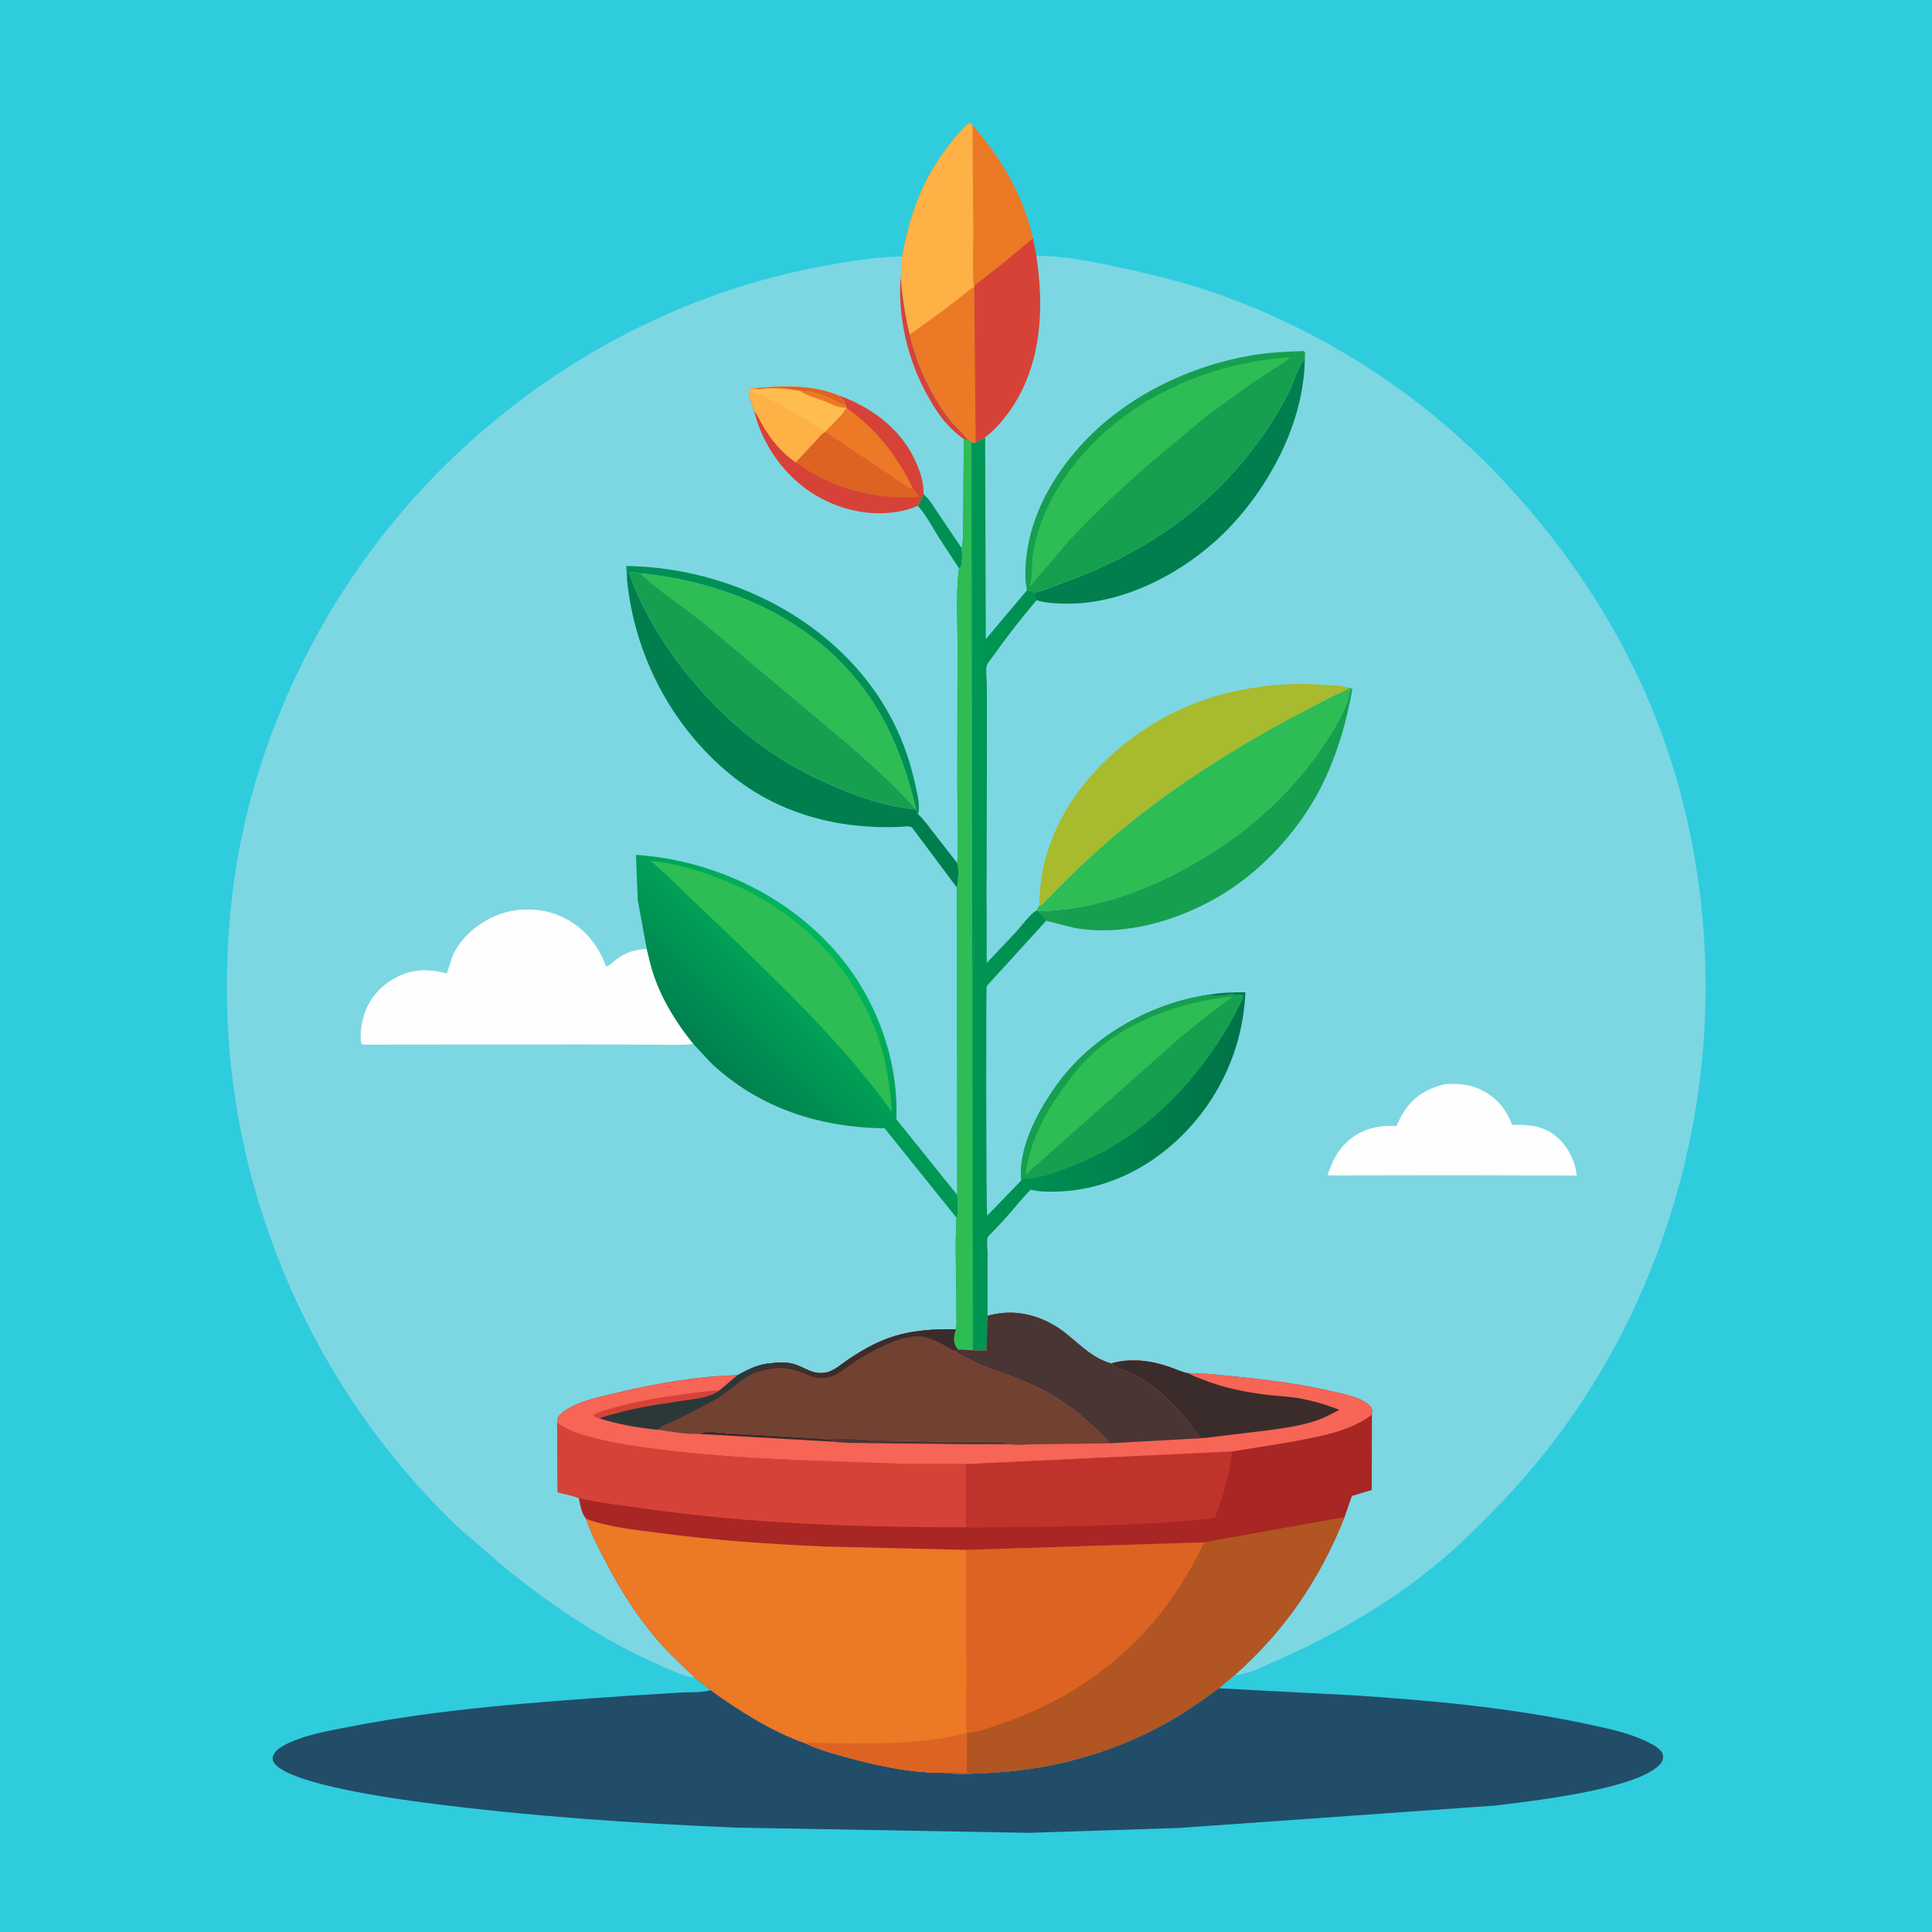 <svg version="1.1" xmlns="http://www.w3.org/2000/svg" style="display: block;" viewBox="0 0 2048 2048" width="1024" height="1024">
<defs>
	<linearGradient id="Gradient1" gradientUnits="userSpaceOnUse" x1="787.558" y1="1157.36" x2="909.693" y2="1034.34">
		<stop class="stop0" offset="0" stop-opacity="1" stop-color="rgb(0,128,79)"/>
		<stop class="stop1" offset="1" stop-opacity="1" stop-color="rgb(0,182,91)"/>
	</linearGradient>
	<linearGradient id="Gradient2" gradientUnits="userSpaceOnUse" x1="1318.98" y1="952.322" x2="1022.88" y2="947.249">
		<stop class="stop0" offset="0" stop-opacity="1" stop-color="rgb(0,115,72)"/>
		<stop class="stop1" offset="1" stop-opacity="1" stop-color="rgb(0,151,84)"/>
	</linearGradient>
</defs>
<path transform="translate(0,0)" fill="rgb(47,204,222)" d="M -0 -0 L 2048 0 L 2048 2048 L -0 2048 L -0 -0 z"/>
<path transform="translate(0,0)" fill="rgb(235,121,37)" d="M 956.428 271.798 C 961.419 242.628 969.849 213.729 983.918 187.56 C 993.278 170.149 1005.07 153.431 1018.45 138.863 C 1020.94 136.153 1024.99 131.167 1028.5 130.099 L 1030.89 132.744 C 1061.64 167.483 1084.5 207.091 1095.03 252.653 L 1098.64 270.965 C 1107.37 328.75 1104.15 390.451 1067.92 439.125 C 1061.31 448.017 1053.3 456.993 1044.28 463.522 C 1041.09 465.33 1037.64 467.79 1034.24 469.065 C 1032.73 469.723 1031.45 469.251 1029.84 469.067 L 1027.12 467.206 C 1019.56 458.079 1010.04 450.091 1003.25 440.462 C 984.729 414.187 971.772 386.024 964.27 354.736 C 959.342 334.281 956.529 314.869 954.68 293.924 L 956.428 271.798 z"/>
<path transform="translate(0,0)" fill="rgb(215,66,56)" d="M 1032.71 305.495 C 1032.94 304.508 1032.86 303.4 1033.38 302.535 C 1034.17 301.232 1037.7 299.102 1039 298.041 L 1060.59 281.051 L 1095.03 252.653 L 1098.64 270.965 C 1107.37 328.75 1104.15 390.451 1067.92 439.125 C 1061.31 448.017 1053.3 456.993 1044.28 463.522 C 1041.09 465.33 1037.64 467.79 1034.24 469.065 L 1032.71 305.495 z"/>
<path transform="translate(0,0)" fill="rgb(254,177,68)" d="M 956.428 271.798 C 961.419 242.628 969.849 213.729 983.918 187.56 C 993.278 170.149 1005.07 153.431 1018.45 138.863 C 1020.94 136.153 1024.99 131.167 1028.5 130.099 L 1030.89 132.744 L 1031.71 247.652 C 1031.81 266.203 1030.37 286.343 1032.41 304.7 C 1028.14 306.152 1024.42 310.037 1020.88 312.821 L 998.953 329.764 L 964.27 354.736 C 959.342 334.281 956.529 314.869 954.68 293.924 L 956.428 271.798 z"/>
<path transform="translate(0,0)" fill="rgb(33,77,105)" d="M 1291.9 1789.66 L 1432.46 1796.99 C 1518.03 1802.48 1604.11 1810.45 1688 1828.76 C 1706.3 1832.75 1725.38 1836.93 1742.51 1844.64 C 1748.15 1847.17 1754.61 1850.23 1759.12 1854.54 C 1761.52 1856.83 1763.13 1859.17 1762.91 1862.65 C 1762.6 1867.82 1759.69 1870.7 1755.84 1873.77 C 1725.53 1897.87 1623.24 1909.31 1584 1914.06 L 1249.2 1937.75 L 1090.46 1942.89 L 780.5 1937.35 C 670.285 1932.79 559.817 1925.23 450.397 1910.93 C 420.131 1906.97 308.503 1891.78 291.109 1869.45 C 289.482 1867.36 288.624 1865.47 289.149 1862.75 C 290.281 1856.9 295.826 1853 300.703 1850.33 C 321.323 1839.06 348.762 1834.68 371.598 1830.23 C 468.388 1811.35 567.601 1804.41 665.861 1797.58 L 722.235 1794.17 C 732.034 1793.63 743.971 1794.42 753.312 1791.65 C 783.55 1813.43 818.234 1835.6 853.656 1847.9 C 866.672 1854.38 881.885 1858.48 895.902 1862.34 C 928.865 1871.43 965.125 1879.46 999.541 1879.13 L 1000.17 1879.24 C 1016.71 1881.53 1035.23 1879.99 1051.91 1879.09 C 1116.13 1875.63 1179.25 1858.07 1235.56 1826.88 C 1255.27 1815.96 1273.78 1803 1291.9 1789.66 z"/>
<path transform="translate(0,0)" fill="rgb(124,215,227)" d="M 956.428 271.798 L 954.68 293.924 C 956.529 314.869 959.342 334.281 964.27 354.736 C 971.772 386.024 984.729 414.187 1003.25 440.462 C 1010.04 450.091 1019.56 458.079 1027.12 467.206 L 1021.66 465.533 L 1021.12 547.503 C 1020.97 558.462 1021.63 570.448 1019.52 581.196 C 1020.1 587.162 1020.28 595.322 1018.49 601.078 L 1016.62 602.587 C 1013.12 628.406 1015.11 656.946 1015.01 683.028 L 1014.82 833.704 C 1014.88 860.514 1016.35 888.177 1014.73 914.893 C 1017.29 921.749 1015.46 933.677 1014.46 941.006 L 1014.77 1266.8 C 1015.56 1271.94 1016.49 1286.54 1013.88 1290.81 C 1012.42 1318.1 1013.52 1345.88 1013.74 1373.21 L 1013.91 1395.49 C 1013.94 1399.92 1014.43 1404.96 1013.06 1409.22 C 989.23 1408.59 964.562 1410.33 941.942 1418.44 C 927.138 1423.75 913.714 1431.5 900.618 1440.12 C 893.365 1444.89 884.212 1453.34 875.79 1454.93 C 860.981 1457.72 853.766 1449.37 840.866 1445.83 C 832.906 1443.64 823.875 1444.28 815.78 1445.28 C 803.205 1446.29 792.688 1451.9 781.787 1457.79 C 737.353 1458.9 691.122 1467.3 648 1477.85 C 631.178 1481.96 606.224 1487.07 593.677 1499.68 C 590.741 1502.63 590.893 1504.56 590.567 1508.48 L 591.198 1581.7 C 598.404 1584.07 606.769 1584.99 613.57 1588.01 C 615.254 1595.82 616.164 1603.74 621.338 1610.1 C 626.663 1626.2 634.332 1640.61 642.162 1655.59 C 658.342 1686.55 676.232 1714.99 699.423 1741.27 C 711.074 1754.47 724.156 1766.51 736.921 1778.62 C 725.169 1777.37 712.098 1770.64 701.166 1765.94 C 638.509 1739.03 581.264 1699.79 528.872 1656.5 L 484.802 1618.11 C 334.668 1474.9 245.208 1273.18 240.768 1065.63 C 239.561 1009.23 243.48 952.226 254.276 896.784 C 282.364 752.544 354.563 615.123 456.168 509.162 C 565.417 395.229 708.105 314.261 863.282 283.833 C 893.894 277.83 925.188 272.449 956.428 271.798 z"/>
<path transform="translate(0,0)" fill="rgb(215,66,56)" d="M 954.68 293.924 C 956.529 314.869 959.342 334.281 964.27 354.736 C 971.772 386.024 984.729 414.187 1003.25 440.462 C 1010.04 450.091 1019.56 458.079 1027.12 467.206 L 1021.66 465.533 C 1014.41 460.188 1007.63 454.046 1001.76 447.21 C 993.895 438.062 987.406 427.122 981.696 416.528 C 961.827 379.663 951.719 335.844 954.68 293.924 z"/>
<path transform="translate(0,0)" fill="rgb(0,144,84)" d="M 978.987 523.918 C 985.172 528.939 989.425 536.609 993.858 543.155 L 1019.52 581.196 C 1020.1 587.162 1020.28 595.322 1018.49 601.078 L 1016.62 602.587 L 995.257 569.862 C 988.17 558.512 981.76 546.063 972.827 536.068 L 978.987 523.918 z"/>
<path transform="translate(0,0)" fill="rgb(0,144,84)" d="M 664.579 613.513 L 663.937 599.983 C 750.437 601.121 838.048 635.929 898.716 698.221 C 934.029 734.48 957.783 777.557 969.13 826.91 C 971.302 836.357 974.51 848.791 974.043 858.5 C 973.963 860.174 973.596 861.392 973.087 862.977 C 972.141 861.47 971.722 859.761 971.171 858.076 L 970.891 857.347 C 958.538 806.528 941.219 761.111 907.757 720.248 C 851.727 651.824 765.188 616.273 678.935 607.77 C 675.561 606.853 672.483 606.41 669 606.146 L 667.031 607.874 L 665.408 607.561 L 664.579 613.513 z"/>
<path transform="translate(0,0)" fill="rgb(0,126,78)" d="M 664.579 613.513 L 665.408 607.561 L 667.031 607.874 C 681.162 647.724 704.125 685.255 730.938 717.796 C 768.413 763.276 811.592 799.398 865 824.876 C 897.56 840.408 935.036 855.031 971.171 858.076 C 971.722 859.761 972.141 861.47 973.087 862.977 C 978.955 868.133 983.632 875.081 988.452 881.214 L 1014.73 914.893 C 1017.29 921.749 1015.46 933.677 1014.46 941.006 L 967.021 877.548 C 965.352 874.901 956.547 876.426 953.207 876.564 C 888.464 879.238 824.899 862.534 774.212 820.991 C 711.641 769.709 672.272 693.977 664.579 613.513 z"/>
<path transform="translate(0,0)" fill="rgb(46,188,84)" d="M 678.935 607.77 C 765.188 616.273 851.727 651.824 907.757 720.248 C 941.219 761.111 958.538 806.528 970.891 857.347 C 969.249 856.424 969.735 856.893 968.63 855.613 C 948.948 832.803 925.053 812.152 902.716 791.946 L 745.109 659.701 C 723.331 642.33 699.093 626.914 678.935 607.77 z"/>
<path transform="translate(0,0)" fill="rgb(215,66,56)" d="M 800.2 411.538 C 828.415 408.909 861.077 407.721 887.626 418.732 C 921.429 430.309 952.94 452.839 968.842 485.496 C 974.78 497.691 979.337 510.242 978.987 523.918 L 972.827 536.068 C 968.605 538.418 963.493 539.827 958.812 540.965 C 926.322 548.859 891.624 541.45 863.427 524.309 C 831.969 505.184 808.039 471.513 799.475 435.786 L 799.394 435.711 C 797.653 430.483 792.095 416.827 794.035 412.216 L 800.2 411.538 z"/>
<path transform="translate(0,0)" fill="rgb(235,121,37)" d="M 897.135 432.051 C 928.596 454.548 951.023 483.185 967.791 517.83 C 964.095 518.233 961.402 516.033 958.381 514.171 L 933.053 496.939 L 874.914 458.054 L 875.019 457.318 C 881.67 449.66 892.622 440.977 897.135 432.051 z"/>
<path transform="translate(0,0)" fill="rgb(221,99,35)" d="M 874.914 458.054 L 933.053 496.939 L 958.381 514.171 C 961.402 516.033 964.095 518.233 967.791 517.83 L 974.663 526.931 C 928.15 530.042 881.34 517.938 843.47 490.166 L 864.629 467.692 C 867.573 464.501 870.792 459.598 874.914 458.054 z"/>
<path transform="translate(0,0)" fill="rgb(254,177,68)" d="M 800.2 411.538 C 828.415 408.909 861.077 407.721 887.626 418.732 C 892.235 422.231 895.313 424.836 896.643 430.656 L 897.135 432.051 C 892.622 440.977 881.67 449.66 875.019 457.318 L 874.914 458.054 C 870.792 459.598 867.573 464.501 864.629 467.692 L 843.47 490.166 C 828.564 479.948 818.091 467.031 808.87 451.697 C 805.821 446.627 803.754 441.219 800.07 436.523 L 799.475 435.786 L 799.394 435.711 C 797.653 430.483 792.095 416.827 794.035 412.216 L 800.2 411.538 z"/>
<path transform="translate(0,0)" fill="rgb(254,189,78)" d="M 800.2 411.538 C 828.415 408.909 861.077 407.721 887.626 418.732 C 892.235 422.231 895.313 424.836 896.643 430.656 L 897.135 432.051 C 892.622 440.977 881.67 449.66 875.019 457.318 C 869.348 456.028 860.99 448.865 855.803 445.745 C 836.384 434.063 814.481 420.346 792.576 414.383 C 796.059 413.131 799.292 413.648 802.817 412.913 L 803.955 412.623 L 800.2 411.538 z"/>
<path transform="translate(0,0)" fill="rgb(235,121,37)" d="M 847.629 414.18 C 864.775 414.237 881.904 422.494 896.643 430.656 L 897.135 432.051 C 889.181 433.092 879.409 427.293 871.996 424.5 C 863.526 421.309 855.183 419.394 847.629 414.18 z"/>
<path transform="translate(0,0)" fill="rgb(221,99,35)" d="M 800.2 411.538 C 828.415 408.909 861.077 407.721 887.626 418.732 C 892.235 422.231 895.313 424.836 896.643 430.656 C 881.904 422.494 864.775 414.237 847.629 414.18 C 834.286 411.919 817.361 410.188 803.955 412.623 L 800.2 411.538 z"/>
<path transform="translate(0,0)" fill="rgb(23,159,80)" d="M 667.031 607.874 L 669 606.146 C 672.483 606.41 675.561 606.853 678.935 607.77 C 699.093 626.914 723.331 642.33 745.109 659.701 L 902.716 791.946 C 925.053 812.152 948.948 832.803 968.63 855.613 C 969.735 856.893 969.249 856.424 970.891 857.347 L 971.171 858.076 C 935.036 855.031 897.56 840.408 865 824.876 C 811.592 799.398 768.413 763.276 730.938 717.796 C 704.125 685.255 681.162 647.724 667.031 607.874 z"/>
<path transform="translate(0,0)" fill="rgb(254,254,254)" d="M 735.106 1106.74 L 734.136 1106.85 C 719.887 1108.07 704.635 1107.41 690.302 1107.36 L 618.367 1107.13 L 387.691 1107.33 C 385.027 1107.34 384.879 1107.67 382.92 1106 C 381.494 1097.65 382.705 1089.13 384.59 1080.94 C 388.746 1062.87 400.222 1047.74 416.1 1038.26 C 435.012 1026.98 452.946 1026.4 473.663 1031.91 L 479.457 1014.09 C 487.92 993.716 507.284 978.087 527.295 969.993 C 547.56 961.796 573.708 962.104 593.705 970.964 C 617.454 981.486 633.19 999.704 642.238 1023.8 L 642.671 1024.98 C 646.389 1023.11 649.661 1019.82 652.982 1017.29 C 663.228 1009.49 672.911 1006.6 685.561 1005.81 C 687.913 1015.37 690.004 1025.21 693.263 1034.5 C 702.681 1061.35 717.273 1084.75 735.106 1106.74 z"/>
<path transform="translate(0,0)" fill="url(#Gradient1)" d="M 685.561 1005.81 L 676.061 954.174 L 674.131 906.166 C 754.655 911.738 832.866 947.886 886.297 1009.03 C 928.072 1056.84 952.833 1122.68 950.136 1186.39 L 1014.77 1266.8 C 1015.56 1271.94 1016.49 1286.54 1013.88 1290.81 L 937.709 1196.01 L 932.378 1195.97 C 868.185 1194.27 807.528 1174.87 758.911 1131.57 C 750.361 1123.95 742.996 1115.02 735.106 1106.74 C 717.273 1084.75 702.681 1061.35 693.263 1034.5 C 690.004 1025.21 687.913 1015.37 685.561 1005.81 z"/>
<path transform="translate(0,0)" fill="rgb(46,188,84)" d="M 689.555 912.645 C 706.531 913.64 723.32 918.092 739.507 923.108 C 782.346 936.381 821.482 957.36 855.233 987.091 C 891.759 1019.27 920.353 1063.32 934.213 1110 C 940.74 1131.98 943.854 1155.59 945.362 1178.41 C 895.227 1108.84 833.803 1049.9 772.365 990.513 L 731.739 951.952 C 717.858 938.523 704.486 924.947 689.555 912.645 z"/>
<path transform="translate(0,0)" fill="rgb(124,215,227)" d="M 1098.64 270.965 C 1132.3 271.565 1166.2 278.919 1198.95 286.186 C 1229.12 292.878 1258.92 300.575 1288.14 310.702 C 1399.86 349.423 1503.12 415.59 1585.17 500.71 C 1649.81 567.769 1703.36 644.132 1741.72 729.163 C 1789.07 834.128 1810.55 950.862 1807.77 1065.64 C 1803.84 1228.12 1749.34 1390.92 1651.96 1521.36 C 1621.61 1562.01 1587.38 1598.7 1550.64 1633.58 C 1493.71 1687.61 1422.4 1730.1 1350.67 1761.36 C 1338.67 1766.59 1321.83 1775.38 1308.83 1775.54 L 1291.9 1789.66 C 1273.78 1803 1255.27 1815.96 1235.56 1826.88 C 1179.25 1858.07 1116.13 1875.63 1051.91 1879.09 C 1035.23 1879.99 1016.71 1881.53 1000.17 1879.24 L 999.541 1879.13 C 965.125 1879.46 928.865 1871.43 895.902 1862.34 C 881.885 1858.48 866.672 1854.38 853.656 1847.9 C 818.234 1835.6 783.55 1813.43 753.312 1791.65 L 736.921 1778.62 C 724.156 1766.51 711.074 1754.47 699.423 1741.27 C 676.232 1714.99 658.342 1686.55 642.162 1655.59 C 634.332 1640.61 626.663 1626.2 621.338 1610.1 C 616.164 1603.74 615.254 1595.82 613.57 1588.01 C 606.769 1584.99 598.404 1584.07 591.198 1581.7 L 590.567 1508.48 C 590.893 1504.56 590.741 1502.63 593.677 1499.68 C 606.224 1487.07 631.178 1481.96 648 1477.85 C 691.122 1467.3 737.353 1458.9 781.787 1457.79 C 792.688 1451.9 803.205 1446.29 815.78 1445.28 C 823.875 1444.28 832.906 1443.64 840.866 1445.83 C 853.766 1449.37 860.981 1457.72 875.79 1454.93 C 884.212 1453.34 893.365 1444.89 900.618 1440.12 C 913.714 1431.5 927.138 1423.75 941.942 1418.44 C 964.562 1410.33 989.23 1408.59 1013.06 1409.22 C 1014.43 1404.96 1013.94 1399.92 1013.91 1395.49 L 1013.74 1373.21 C 1013.52 1345.88 1012.42 1318.1 1013.88 1290.81 C 1016.49 1286.54 1015.56 1271.94 1014.77 1266.8 L 1014.46 941.006 C 1015.46 933.677 1017.29 921.749 1014.73 914.893 C 1016.35 888.177 1014.88 860.514 1014.82 833.704 L 1015.01 683.028 C 1015.11 656.946 1013.12 628.406 1016.62 602.587 L 1018.49 601.078 C 1020.28 595.322 1020.1 587.162 1019.52 581.196 C 1021.63 570.448 1020.97 558.462 1021.12 547.503 L 1021.66 465.533 L 1027.12 467.206 L 1029.84 469.067 C 1031.45 469.251 1032.73 469.723 1034.24 469.065 C 1037.64 467.79 1041.09 465.33 1044.28 463.522 C 1053.3 456.993 1061.31 448.017 1067.92 439.125 C 1104.15 390.451 1107.37 328.75 1098.64 270.965 z"/>
<path transform="translate(0,0)" fill="rgb(0,126,78)" d="M 1383.13 379.79 C 1382.81 447.41 1344.89 518.128 1297.65 564.882 C 1255.41 606.672 1191.69 640.416 1131.04 639.91 C 1120.72 639.824 1108.73 639.404 1098.83 636.26 C 1098.35 635.486 1098.69 635.883 1097.51 635.169 L 1096.5 634.569 C 1095.86 631.563 1096 631.048 1096.97 628.112 C 1103.02 627.151 1109.22 624.377 1114.96 622.293 L 1143.34 611.633 C 1225.89 579.124 1294.22 528.328 1343.72 454.237 C 1352.49 441.112 1360.56 427.455 1367.3 413.173 C 1372.19 402.808 1375.79 389.575 1382.61 380.465 L 1383.13 379.79 z"/>
<path transform="translate(0,0)" fill="rgb(23,159,80)" d="M 1100.2 965.813 C 1163.88 965.088 1225.74 940.283 1279.25 907.408 C 1324.94 879.338 1365.41 842.855 1396.63 799.211 C 1408.54 782.572 1419.47 765.128 1427.26 746.141 C 1429.08 741.713 1429.26 736.933 1430.79 732.5 C 1431.46 730.539 1431.92 730.841 1433.62 730.163 C 1427.36 765.986 1416.6 802.578 1400.01 835.022 C 1379.18 875.726 1346.33 913.325 1308.85 939.524 C 1261.91 972.343 1196.19 993.952 1138.64 983.567 L 1109 976.015 C 1107.35 972.122 1103.17 968.799 1100.2 965.813 z"/>
<path transform="translate(0,0)" fill="rgb(254,254,254)" d="M 1532.33 1149.24 C 1545.93 1148.41 1557.74 1149.31 1570.21 1155.31 C 1585.86 1162.83 1597.18 1176.28 1602.89 1192.52 C 1619.06 1191.84 1635.02 1193.09 1648.18 1203.5 C 1661.51 1214.04 1669.55 1229.43 1671.45 1246.18 L 1548.42 1245.78 L 1407.16 1246.03 C 1412.23 1231.07 1417.42 1219.73 1429.5 1209.06 C 1443.76 1196.46 1461.83 1192.5 1480.34 1193.64 C 1482.74 1187.87 1485.57 1182.42 1489 1177.2 C 1499.08 1161.85 1514.67 1152.93 1532.33 1149.24 z"/>
<path transform="translate(0,0)" fill="rgb(168,186,46)" d="M 1101.55 960.057 C 1102.11 943.431 1103.59 927.422 1107.92 911.312 C 1125.38 846.289 1174.07 794.455 1231.57 761.969 C 1281.84 733.562 1343.03 721.991 1400.28 725.697 C 1410.09 726.332 1421.43 726.447 1430.87 729.074 L 1429.63 729.861 C 1423.98 733.372 1417.2 735.759 1411.23 738.82 L 1363.65 763.676 C 1306.92 794.741 1252.13 829.191 1201.49 869.489 C 1174.73 890.775 1149.75 913.458 1125.58 937.627 L 1109.25 954.276 C 1107.21 956.38 1104.97 959.608 1102.15 960.301 L 1101.55 960.057 z"/>
<path transform="translate(0,0)" fill="rgb(46,188,84)" d="M 1430.87 729.074 L 1433.62 730.163 C 1431.92 730.841 1431.46 730.539 1430.79 732.5 C 1429.26 736.933 1429.08 741.713 1427.26 746.141 C 1419.47 765.128 1408.54 782.572 1396.63 799.211 C 1365.41 842.855 1324.94 879.338 1279.25 907.408 C 1225.74 940.283 1163.88 965.088 1100.2 965.813 L 1098.61 965.227 L 1101.55 960.057 L 1102.15 960.301 C 1104.97 959.608 1107.21 956.38 1109.25 954.276 L 1125.58 937.627 C 1149.75 913.458 1174.73 890.775 1201.49 869.489 C 1252.13 829.191 1306.92 794.741 1363.65 763.676 L 1411.23 738.82 C 1417.2 735.759 1423.98 733.372 1429.63 729.861 L 1430.87 729.074 z"/>
<path transform="translate(0,0)" fill="rgb(23,159,80)" d="M 1088.27 626.133 C 1088.68 622.61 1087.2 618.813 1087.05 615.168 C 1084.81 559.403 1111.83 507.994 1149.28 468.231 C 1194.87 419.826 1261.14 387.806 1326.37 376.751 C 1344.94 373.603 1363.22 372.638 1382 372.125 L 1383.39 373.5 L 1383.13 379.79 L 1382.61 380.465 C 1375.79 389.575 1372.19 402.808 1367.3 413.173 C 1360.56 427.455 1352.49 441.112 1343.72 454.237 C 1294.22 528.328 1225.89 579.124 1143.34 611.633 L 1114.96 622.293 C 1109.22 624.377 1103.02 627.151 1096.97 628.112 C 1093.95 626.886 1091.62 625.755 1088.27 626.133 z"/>
<path transform="translate(0,0)" fill="rgb(46,188,84)" d="M 1358.22 379.5 C 1361.11 379.217 1363.92 378.869 1366.82 379.112 C 1365.4 381.838 1359.73 384.851 1357 386.662 L 1326 407.023 L 1279 441.07 L 1220.17 490.126 C 1189.85 516.61 1160.41 543.897 1133.08 573.5 L 1095.34 617.396 C 1094.08 618.959 1093.02 621.158 1091.02 621.5 C 1094.99 612.746 1093.29 599.78 1094.58 590.193 C 1099.83 551.321 1118.91 516.334 1143.74 486.417 C 1196.07 423.347 1277.56 386.798 1358.22 379.5 z"/>
<path transform="translate(0,0)" fill="url(#Gradient2)" d="M 1044.28 463.522 L 1045 677.496 L 1088.27 626.133 C 1091.62 625.755 1093.95 626.886 1096.97 628.112 C 1096 631.048 1095.86 631.563 1096.5 634.569 L 1097.51 635.169 C 1098.69 635.883 1098.35 635.486 1098.83 636.26 C 1082.94 655.019 1067.35 674.705 1053.27 694.875 C 1051.42 697.53 1046.76 702.711 1046.05 705.53 C 1044.7 710.949 1046.08 721.005 1046.09 726.818 L 1046.17 794.64 L 1045.81 944.436 L 1045.97 1020.78 L 1076.96 988 C 1082.78 981.603 1091.3 969.422 1098.61 965.227 L 1100.2 965.813 C 1103.17 968.799 1107.35 972.122 1109 976.015 L 1064.28 1025.21 L 1050.5 1040.26 C 1049.32 1041.61 1046.58 1044.17 1045.97 1045.66 C 1045.1 1047.76 1045.35 1265.2 1046.33 1287.68 L 1046.38 1288.76 L 1082.63 1251.23 C 1079.01 1214.93 1102.63 1173.26 1123.69 1145.39 C 1160.35 1096.9 1221.92 1062.88 1281.8 1054.38 C 1294.62 1052.22 1307.18 1051.86 1320.14 1051.91 C 1317.72 1112.41 1290.92 1169.33 1246.16 1210.19 C 1207.27 1245.69 1157.65 1265.9 1104.77 1262.98 C 1100.58 1262.75 1096.56 1262.11 1092.47 1261.19 C 1082.2 1271.52 1073.17 1283.49 1063.23 1294.21 L 1051.15 1306.97 C 1050.01 1308.17 1047.32 1310.37 1046.89 1311.87 C 1045.74 1315.81 1046.87 1324.08 1046.87 1328.61 L 1046.82 1387.73 L 1046.85 1394.82 L 1046.71 1396.18 L 1045.8 1431.61 C 1041.08 1431.64 1035.98 1432.08 1031.33 1431.37 L 1015.61 1430.6 C 1014.84 1429.78 1014.6 1429.57 1013.88 1428.51 C 1009.38 1421.85 1011.33 1416.47 1013.06 1409.22 C 1014.43 1404.96 1013.94 1399.92 1013.91 1395.49 L 1013.74 1373.21 C 1013.52 1345.88 1012.42 1318.1 1013.88 1290.81 C 1016.49 1286.54 1015.56 1271.94 1014.77 1266.8 L 1014.46 941.006 C 1015.46 933.677 1017.29 921.749 1014.73 914.893 C 1016.35 888.177 1014.88 860.514 1014.82 833.704 L 1015.01 683.028 C 1015.11 656.946 1013.12 628.406 1016.62 602.587 L 1018.49 601.078 C 1020.28 595.322 1020.1 587.162 1019.52 581.196 C 1021.63 570.448 1020.97 558.462 1021.12 547.503 L 1021.66 465.533 L 1027.12 467.206 L 1029.84 469.067 C 1031.45 469.251 1032.73 469.723 1034.24 469.065 C 1037.64 467.79 1041.09 465.33 1044.28 463.522 z"/>
<path transform="translate(0,0)" fill="rgb(46,188,84)" d="M 1021.66 465.533 L 1027.12 467.206 L 1029.84 469.067 L 1031.33 1431.37 L 1015.61 1430.6 C 1014.84 1429.78 1014.6 1429.57 1013.88 1428.51 C 1009.38 1421.85 1011.33 1416.47 1013.06 1409.22 C 1014.43 1404.96 1013.94 1399.92 1013.91 1395.49 L 1013.74 1373.21 C 1013.52 1345.88 1012.42 1318.1 1013.88 1290.81 C 1016.49 1286.54 1015.56 1271.94 1014.77 1266.8 L 1014.46 941.006 C 1015.46 933.677 1017.29 921.749 1014.73 914.893 C 1016.35 888.177 1014.88 860.514 1014.82 833.704 L 1015.01 683.028 C 1015.11 656.946 1013.12 628.406 1016.62 602.587 L 1018.49 601.078 C 1020.28 595.322 1020.1 587.162 1019.52 581.196 C 1021.63 570.448 1020.97 558.462 1021.12 547.503 L 1021.66 465.533 z"/>
<path transform="translate(0,0)" fill="rgb(23,159,80)" d="M 1281.8 1054.38 L 1282.63 1054.6 C 1287.75 1055.88 1300.13 1054.49 1305.35 1053.34 C 1307.41 1052.88 1308.51 1053.2 1310.51 1053.75 L 1307.25 1054.25 L 1308 1054.94 C 1311.3 1054.4 1314.31 1053.67 1317.63 1054.5 C 1318.7 1057.65 1316.94 1059.95 1315.5 1062.86 C 1286.05 1122.67 1240.06 1178.3 1182.93 1213.28 C 1160.71 1226.89 1136.51 1237.03 1111.76 1245.09 C 1106.19 1246.91 1100.32 1248.17 1094.5 1248.86 C 1090.15 1249.37 1086.57 1248.89 1082.63 1251.23 C 1079.01 1214.93 1102.63 1173.26 1123.69 1145.39 C 1160.35 1096.9 1221.92 1062.88 1281.8 1054.38 z"/>
<path transform="translate(0,0)" fill="rgb(46,188,84)" d="M 1296.99 1057.39 L 1306.99 1056.62 C 1287.35 1069.76 1268.55 1085.88 1250.08 1100.71 L 1093.04 1239.91 L 1088.81 1244.5 L 1087.37 1244.5 C 1087.94 1235.28 1090.66 1225.52 1093.47 1216.75 C 1103.02 1186.84 1119.35 1162.89 1138.38 1138.36 C 1175.52 1090.47 1238.58 1064.94 1296.99 1057.39 z"/>
<path transform="translate(0,0)" fill="rgb(168,38,36)" d="M 1046.85 1394.82 C 1070.62 1388.1 1093.81 1391.74 1115.35 1403.62 C 1138.06 1416.15 1151.83 1437.92 1177.89 1445.31 C 1197.84 1439.4 1219.84 1442.08 1239.28 1448.85 C 1245.78 1451.11 1253.12 1454.7 1259.92 1455.7 C 1275.02 1455.32 1290.31 1457.37 1305.33 1458.82 C 1340.93 1462.25 1376.3 1466.7 1411.2 1474.61 C 1422.76 1477.24 1442.34 1481.01 1451.3 1489.31 C 1453.43 1491.28 1454.49 1493.22 1454.53 1496.15 C 1454.56 1498.24 1454.58 1497.7 1454.3 1499.45 L 1454.07 1579.53 L 1433.09 1585.74 L 1425.3 1608.12 C 1399.13 1673.89 1361.95 1728.67 1308.83 1775.54 L 1291.9 1789.66 C 1273.78 1803 1255.27 1815.96 1235.56 1826.88 C 1179.25 1858.07 1116.13 1875.63 1051.91 1879.09 C 1035.23 1879.99 1016.71 1881.53 1000.17 1879.24 L 999.541 1879.13 C 965.125 1879.46 928.865 1871.43 895.902 1862.34 C 881.885 1858.48 866.672 1854.38 853.656 1847.9 C 818.234 1835.6 783.55 1813.43 753.312 1791.65 L 736.921 1778.62 C 724.156 1766.51 711.074 1754.47 699.423 1741.27 C 676.232 1714.99 658.342 1686.55 642.162 1655.59 C 634.332 1640.61 626.663 1626.2 621.338 1610.1 C 616.164 1603.74 615.254 1595.82 613.57 1588.01 C 606.769 1584.99 598.404 1584.07 591.198 1581.7 L 590.567 1508.48 C 590.893 1504.56 590.741 1502.63 593.677 1499.68 C 606.224 1487.07 631.178 1481.96 648 1477.85 C 691.122 1467.3 737.353 1458.9 781.787 1457.79 C 792.688 1451.9 803.205 1446.29 815.78 1445.28 C 823.875 1444.28 832.906 1443.64 840.866 1445.83 C 853.766 1449.37 860.981 1457.72 875.79 1454.93 C 884.212 1453.34 893.365 1444.89 900.618 1440.12 C 913.714 1431.5 927.138 1423.75 941.942 1418.44 C 964.562 1410.33 989.23 1408.59 1013.06 1409.22 C 1011.33 1416.47 1009.38 1421.85 1013.88 1428.51 C 1014.6 1429.57 1014.84 1429.78 1015.61 1430.6 L 1031.33 1431.37 C 1035.98 1432.08 1041.08 1431.64 1045.8 1431.61 L 1046.71 1396.18 L 1046.85 1394.82 z"/>
<path transform="translate(0,0)" fill="rgb(192,51,44)" d="M 1023.92 1551.98 L 1306.38 1538.63 C 1303.55 1562.11 1296.57 1586.96 1287.89 1608.98 L 1287.34 1609.33 C 1228.99 1615.61 1170.13 1617.17 1111.5 1618.43 L 1053.18 1618.97 C 1043.57 1618.99 1033.47 1619.63 1023.92 1618.98 L 1023.92 1551.98 z"/>
<path transform="translate(0,0)" fill="rgb(215,66,56)" d="M 590.567 1508.48 C 602.415 1516.66 614.969 1520.48 628.751 1524.1 C 650.299 1529.76 672.462 1533.05 694.53 1535.9 C 760.678 1544.45 827.225 1547.45 893.852 1549.47 L 961.4 1551.87 L 1023.92 1551.98 L 1023.92 1618.98 C 910.322 1618.94 795.29 1615.3 682.75 1599.09 C 659.474 1595.73 636.519 1593.37 613.57 1588.01 C 606.769 1584.99 598.404 1584.07 591.198 1581.7 L 590.567 1508.48 z"/>
<path transform="translate(0,0)" fill="rgb(177,85,34)" d="M 1425.3 1608.12 C 1399.13 1673.89 1361.95 1728.67 1308.83 1775.54 L 1291.9 1789.66 C 1273.78 1803 1255.27 1815.96 1235.56 1826.88 C 1179.25 1858.07 1116.13 1875.63 1051.91 1879.09 C 1035.23 1879.99 1016.71 1881.53 1000.17 1879.24 L 999.541 1879.13 C 1007.6 1878.03 1016.71 1879.02 1024.88 1879.17 L 1024.97 1836.99 C 1024.14 1829.94 1024.65 1822.17 1024.61 1815.06 L 1024.74 1769.73 L 1024.17 1642.93 L 1276.68 1634.98 L 1278.1 1634.55 L 1425.3 1608.12 z"/>
<path transform="translate(0,0)" fill="rgb(221,99,35)" d="M 1024.17 1642.93 L 1276.68 1634.98 C 1261.7 1665.54 1244.85 1693.21 1222.83 1719.28 C 1181.14 1768.66 1124.42 1805.75 1063.38 1826.59 C 1051.92 1830.5 1037.04 1836.21 1024.97 1836.99 C 1024.14 1829.94 1024.65 1822.17 1024.61 1815.06 L 1024.74 1769.73 L 1024.17 1642.93 z"/>
<path transform="translate(0,0)" fill="rgb(235,121,37)" d="M 621.338 1610.1 C 645.146 1618.98 673.868 1621.62 699 1625 C 757.617 1632.88 815.486 1636.75 874.525 1639.4 L 1024.17 1642.93 L 1024.74 1769.73 L 1024.61 1815.06 C 1024.65 1822.17 1024.14 1829.94 1024.97 1836.99 L 1024.88 1879.17 C 1016.71 1879.02 1007.6 1878.03 999.541 1879.13 C 965.125 1879.46 928.865 1871.43 895.902 1862.34 C 881.885 1858.48 866.672 1854.38 853.656 1847.9 C 818.234 1835.6 783.55 1813.43 753.312 1791.65 L 736.921 1778.62 C 724.156 1766.51 711.074 1754.47 699.423 1741.27 C 676.232 1714.99 658.342 1686.55 642.162 1655.59 C 634.332 1640.61 626.663 1626.2 621.338 1610.1 z"/>
<path transform="translate(0,0)" fill="rgb(221,99,35)" d="M 853.656 1847.9 C 860.409 1846.69 867.215 1847.57 874 1847.84 L 897 1848.22 C 938.923 1848.36 984.26 1847.8 1024.97 1836.99 L 1024.88 1879.17 C 1016.71 1879.02 1007.6 1878.03 999.541 1879.13 C 965.125 1879.46 928.865 1871.43 895.902 1862.34 C 881.885 1858.48 866.672 1854.38 853.656 1847.9 z"/>
<path transform="translate(0,0)" fill="rgb(246,101,86)" d="M 1046.85 1394.82 C 1070.62 1388.1 1093.81 1391.74 1115.35 1403.62 C 1138.06 1416.15 1151.83 1437.92 1177.89 1445.31 C 1197.84 1439.4 1219.84 1442.08 1239.28 1448.85 C 1245.78 1451.11 1253.12 1454.7 1259.92 1455.7 C 1275.02 1455.32 1290.31 1457.37 1305.33 1458.82 C 1340.93 1462.25 1376.3 1466.7 1411.2 1474.61 C 1422.76 1477.24 1442.34 1481.01 1451.3 1489.31 C 1453.43 1491.28 1454.49 1493.22 1454.53 1496.15 C 1454.56 1498.24 1454.58 1497.7 1454.3 1499.45 C 1431.28 1517.86 1395.64 1523.31 1367.15 1528.75 L 1306.38 1538.63 L 1023.92 1551.98 L 961.4 1551.87 L 893.852 1549.47 C 827.225 1547.45 760.678 1544.45 694.53 1535.9 C 672.462 1533.05 650.299 1529.76 628.751 1524.1 C 614.969 1520.48 602.415 1516.66 590.567 1508.48 C 590.893 1504.56 590.741 1502.63 593.677 1499.68 C 606.224 1487.07 631.178 1481.96 648 1477.85 C 691.122 1467.3 737.353 1458.9 781.787 1457.79 C 792.688 1451.9 803.205 1446.29 815.78 1445.28 C 823.875 1444.28 832.906 1443.64 840.866 1445.83 C 853.766 1449.37 860.981 1457.72 875.79 1454.93 C 884.212 1453.34 893.365 1444.89 900.618 1440.12 C 913.714 1431.5 927.138 1423.75 941.942 1418.44 C 964.562 1410.33 989.23 1408.59 1013.06 1409.22 C 1011.33 1416.47 1009.38 1421.85 1013.88 1428.51 C 1014.6 1429.57 1014.84 1429.78 1015.61 1430.6 L 1031.33 1431.37 C 1035.98 1432.08 1041.08 1431.64 1045.8 1431.61 L 1046.71 1396.18 L 1046.85 1394.82 z"/>
<path transform="translate(0,0)" fill="rgb(59,44,44)" d="M 741.053 1520.07 C 746.556 1515.94 762.921 1518.76 770.258 1519.08 L 874.272 1525.15 C 877.456 1527.61 882.271 1524.99 885.715 1527.51 L 884.253 1528.3 L 741.053 1520.07 z"/>
<path transform="translate(0,0)" fill="rgb(73,53,51)" d="M 874.272 1525.15 C 892.012 1523.61 910.696 1526.16 928.5 1526.84 L 1009.5 1528.51 L 1049.03 1528.52 C 1054.41 1528.52 1061.18 1527.67 1066 1529.51 L 1069.76 1530.05 C 1070.49 1530.23 1071.02 1530.56 1071.66 1530.9 L 1025.67 1530.97 L 922.562 1529.83 C 909.977 1529.43 896.715 1530 884.253 1528.3 L 885.715 1527.51 C 882.271 1524.99 877.456 1527.61 874.272 1525.15 z"/>
<path transform="translate(0,0)" fill="rgb(215,66,56)" d="M 635.724 1503.65 C 633.001 1503.27 631.727 1502.66 629.5 1501.06 L 629.5 1499.73 C 635.972 1495.86 643.696 1494.26 650.877 1492.18 C 674.452 1485.34 699.088 1481.37 723.378 1478.11 C 736.541 1476.34 749.596 1474.24 762.893 1473.78 C 752.801 1481.5 737.824 1482.76 725.547 1484.55 L 692.828 1489.61 C 678.428 1492.06 663.789 1494.98 649.782 1499.15 C 645.346 1500.47 639.685 1501.4 635.724 1503.65 z"/>
<path transform="translate(0,0)" fill="rgb(59,44,44)" d="M 1177.89 1445.31 C 1197.84 1439.4 1219.84 1442.08 1239.28 1448.85 C 1245.78 1451.11 1253.12 1454.7 1259.92 1455.7 L 1261.52 1456.65 C 1265.88 1459.15 1271.07 1460.69 1275.74 1462.6 C 1296.66 1471.16 1320.21 1475.68 1342.6 1478.49 C 1353.11 1479.81 1363.8 1480.14 1374.27 1481.78 C 1389.05 1484.1 1405.94 1488.97 1419.78 1494.55 C 1411.83 1498.56 1403.85 1502.99 1395.39 1505.84 C 1379.36 1511.26 1362.2 1513.67 1345.5 1516.01 L 1275.97 1524.42 L 1271.51 1523.5 C 1254.61 1498.92 1231.64 1473.44 1205.33 1458.9 C 1196.9 1454.24 1184.79 1451.69 1177.89 1445.31 z"/>
<path transform="translate(0,0)" fill="rgb(73,53,51)" d="M 1046.85 1394.82 C 1070.62 1388.1 1093.81 1391.74 1115.35 1403.62 C 1138.06 1416.15 1151.83 1437.92 1177.89 1445.31 C 1184.79 1451.69 1196.9 1454.24 1205.33 1458.9 C 1231.64 1473.44 1254.61 1498.92 1271.51 1523.5 L 1275.97 1524.42 L 1175.56 1530 C 1174.13 1524.95 1163.82 1516.95 1159.75 1513.03 C 1133.34 1487.6 1106.71 1471.47 1072.24 1458.93 C 1050.4 1450.99 1031.18 1444.85 1011.62 1432.06 L 1015.61 1430.6 L 1031.33 1431.37 C 1035.98 1432.08 1041.08 1431.64 1045.8 1431.61 L 1046.71 1396.18 L 1046.85 1394.82 z"/>
<path transform="translate(0,0)" fill="rgb(113,65,50)" d="M 815.78 1445.28 C 823.875 1444.28 832.906 1443.64 840.866 1445.83 C 853.766 1449.37 860.981 1457.72 875.79 1454.93 C 884.212 1453.34 893.365 1444.89 900.618 1440.12 C 913.714 1431.5 927.138 1423.75 941.942 1418.44 C 964.562 1410.33 989.23 1408.59 1013.06 1409.22 C 1011.33 1416.47 1009.38 1421.85 1013.88 1428.51 C 1014.6 1429.57 1014.84 1429.78 1015.61 1430.6 L 1011.62 1432.06 C 1031.18 1444.85 1050.4 1450.99 1072.24 1458.93 C 1106.71 1471.47 1133.34 1487.6 1159.75 1513.03 C 1163.82 1516.95 1174.13 1524.95 1175.56 1530 L 1093.36 1531.08 C 1087.9 1531.08 1076.62 1532.52 1071.66 1530.9 C 1071.02 1530.56 1070.49 1530.23 1069.76 1530.05 L 1066 1529.51 C 1061.18 1527.67 1054.41 1528.52 1049.03 1528.52 L 1009.5 1528.51 L 928.5 1526.84 C 910.696 1526.16 892.012 1523.61 874.272 1525.15 L 770.258 1519.08 C 762.921 1518.76 746.556 1515.94 741.053 1520.07 C 726.971 1520.51 710.864 1517.57 696.89 1515.49 C 676.182 1513.5 655.623 1509.76 635.724 1503.65 C 639.685 1501.4 645.346 1500.47 649.782 1499.15 C 663.789 1494.98 678.428 1492.06 692.828 1489.61 L 725.547 1484.55 C 737.824 1482.76 752.801 1481.5 762.893 1473.78 L 781.787 1457.79 C 792.688 1451.9 803.205 1446.29 815.78 1445.28 z"/>
<path transform="translate(0,0)" fill="rgb(59,44,44)" d="M 815.78 1445.28 C 823.875 1444.28 832.906 1443.64 840.866 1445.83 C 853.766 1449.37 860.981 1457.72 875.79 1454.93 C 884.212 1453.34 893.365 1444.89 900.618 1440.12 C 913.714 1431.5 927.138 1423.75 941.942 1418.44 C 964.562 1410.33 989.23 1408.59 1013.06 1409.22 C 1011.33 1416.47 1009.38 1421.85 1013.88 1428.51 C 1014.6 1429.57 1014.84 1429.78 1015.61 1430.6 L 1011.62 1432.06 C 1002.33 1426.66 992.858 1420.98 982.5 1417.9 L 981.38 1417.55 C 969.566 1414.16 951.659 1419.79 940.756 1424.68 C 929.042 1429.94 917.909 1435.89 907.109 1442.87 C 898.607 1448.36 890.43 1455.92 880.75 1459.22 C 874.168 1461.47 865.855 1461.09 859.327 1458.7 C 851.239 1455.74 844.744 1452.2 836 1450.92 L 834.369 1450.67 C 826.964 1449.58 819.774 1450.19 812.5 1451.8 L 799.923 1455.07 L 800.546 1453.01 L 803 1452.5 C 804.297 1452.23 804.972 1452.06 806.125 1451.35 L 807 1450.76 L 808.5 1451 L 810.25 1450.25 L 813.5 1450 C 820.225 1448.62 829.118 1447.72 836 1448.76 L 837.674 1449.16 C 839.222 1449.43 840.292 1449.41 841.802 1450.01 L 843 1450.5 C 845.393 1451.06 846.997 1451.42 849.25 1452.51 C 851.379 1453.53 852.914 1454.23 855.253 1454.67 L 855.096 1453.9 C 850.708 1451.59 846.32 1448.96 841.38 1448.11 C 839.646 1447.81 838.322 1447.65 836.739 1446.82 L 835.75 1446.25 C 830.302 1446.48 822.682 1447.53 817.532 1445.89 L 815.78 1445.28 z"/>
<path transform="translate(0,0)" fill="rgb(44,56,56)" d="M 781.787 1457.79 C 792.688 1451.9 803.205 1446.29 815.78 1445.28 L 817.532 1445.89 C 822.682 1447.53 830.302 1446.48 835.75 1446.25 L 836.739 1446.82 C 838.322 1447.65 839.646 1447.81 841.38 1448.11 C 846.32 1448.96 850.708 1451.59 855.096 1453.9 L 855.253 1454.67 C 852.914 1454.23 851.379 1453.53 849.25 1452.51 C 846.997 1451.42 845.393 1451.06 843 1450.5 L 841.802 1450.01 C 840.292 1449.41 839.222 1449.43 837.674 1449.16 L 836 1448.76 C 829.118 1447.72 820.225 1448.62 813.5 1450 L 810.25 1450.25 L 808.5 1451 L 807 1450.76 L 806.125 1451.35 C 804.972 1452.06 804.297 1452.23 803 1452.5 L 800.546 1453.01 L 799.923 1455.07 C 783.214 1463.43 771.513 1476.62 755.114 1485.35 L 717.923 1504.68 C 711.382 1507.95 701.797 1510.31 696.89 1515.49 C 676.182 1513.5 655.623 1509.76 635.724 1503.65 C 639.685 1501.4 645.346 1500.47 649.782 1499.15 C 663.789 1494.98 678.428 1492.06 692.828 1489.61 L 725.547 1484.55 C 737.824 1482.76 752.801 1481.5 762.893 1473.78 L 781.787 1457.79 z"/>
</svg>